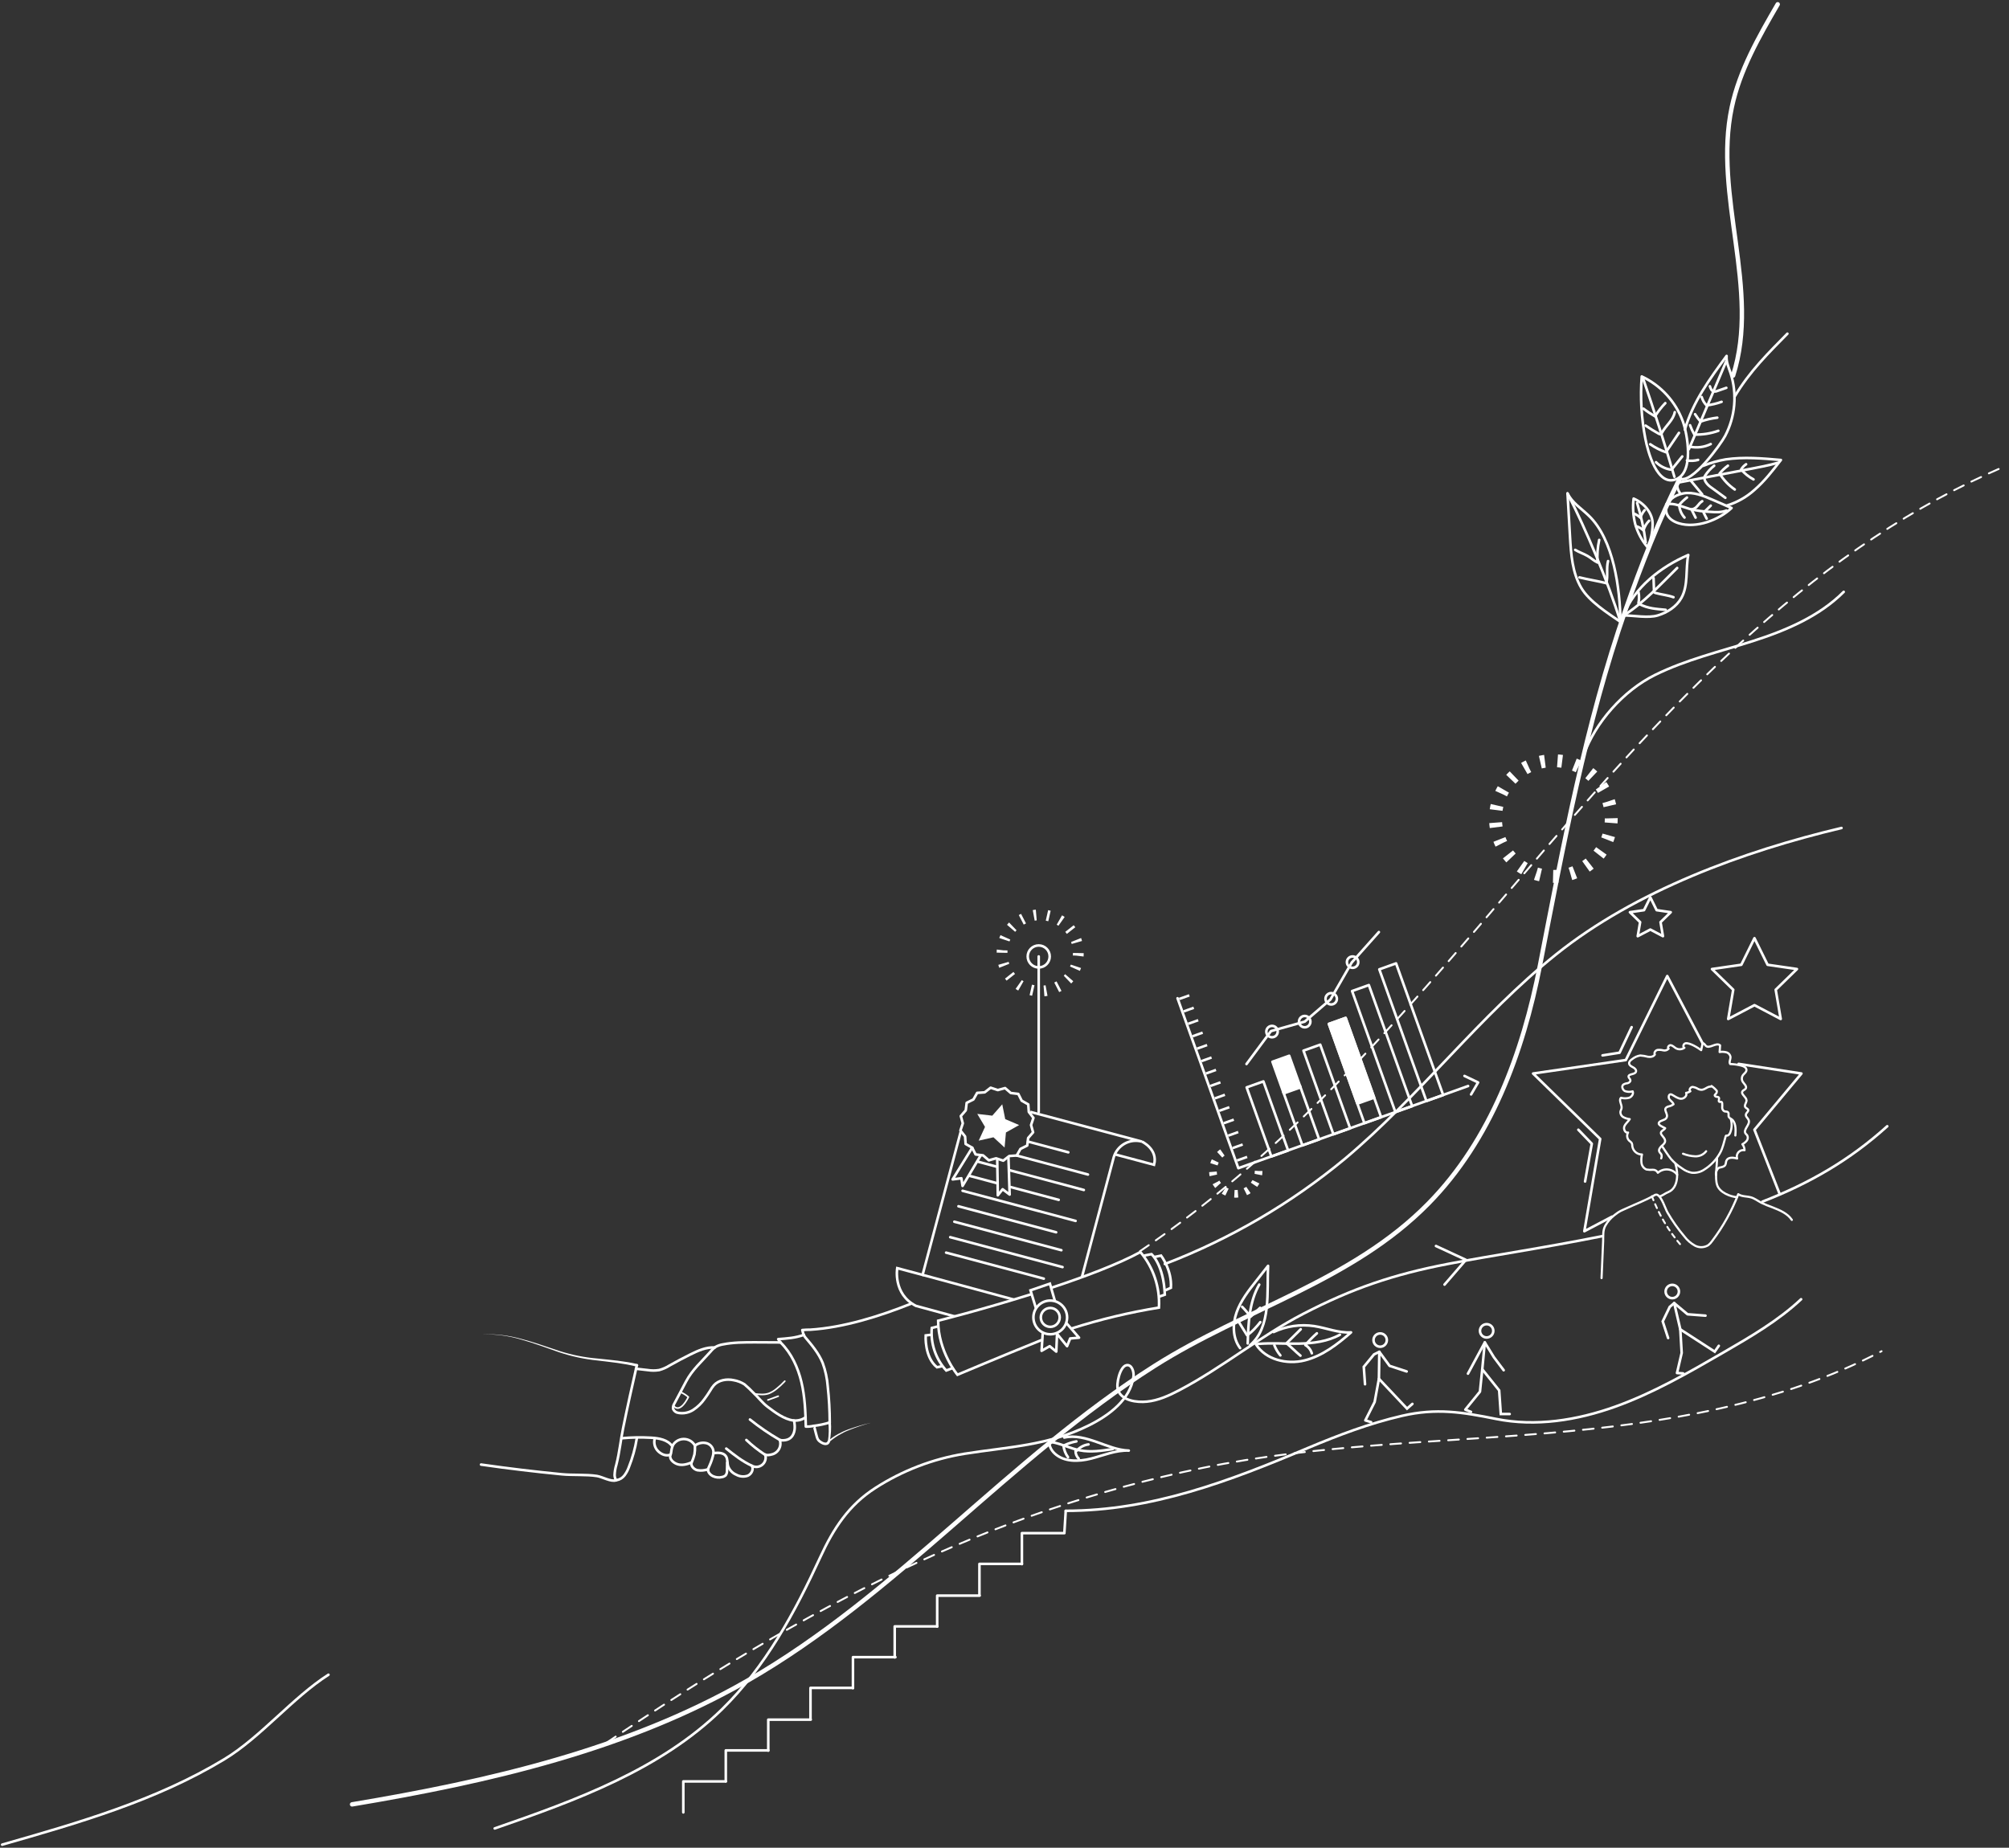 <svg width="936" height="861" viewBox="0 0 936 861" fill="none" xmlns="http://www.w3.org/2000/svg">
<rect x="0" y="0" width="936" height="861" fill="#333333" stroke="none"/>
<path d="M1 859.56C36.66 849.37 72.8 838.97 104.52 819.76C121.47 809.49 136.4 791 153.03 780.38" stroke="white" stroke-width="1.2" stroke-linecap="round" stroke-linejoin="round"/>
<path d="M296.71 636.2C294.47 645.94 292.3 655.69 290.31 665.48C289.17 671.11 288.59 676.95 287.17 682.48C286.681 684.07 286.402 685.717 286.34 687.38C286.373 688.224 286.61 689.047 287.03 689.78C284.65 690.59 280.6 688.17 278.11 687.78C273.11 687 266.98 687.48 261.72 686.97C249.16 685.75 236.627 684.243 224.12 682.45" stroke="white" stroke-width="1.2" stroke-linecap="round" stroke-linejoin="round"/>
<path d="M296.31 637.8L301.74 638.42C303.519 638.704 305.331 638.704 307.11 638.42C308.844 637.949 310.496 637.218 312.01 636.25C315.17 634.463 318.377 632.763 321.63 631.15C325.21 629.37 329.04 627.66 333.03 627.89" stroke="white" stroke-width="1.2" stroke-linecap="round" stroke-linejoin="round"/>
<path d="M289.7 670.18C294.228 669.76 298.78 669.68 303.32 669.94C307.01 670.15 311.17 670.86 313.21 673.94C313.679 672.952 314.411 672.112 315.326 671.514C316.241 670.916 317.304 670.581 318.397 670.548C319.49 670.515 320.571 670.784 321.521 671.326C322.471 671.868 323.252 672.662 323.78 673.62C324.565 673.009 325.484 672.593 326.461 672.407C327.438 672.221 328.446 672.27 329.4 672.55C330.341 672.863 331.149 673.485 331.694 674.314C332.238 675.143 332.487 676.132 332.4 677.12C334.48 676.87 337.02 676.8 338.2 678.54C339.09 679.85 338.77 681.62 339.2 683.14C339.516 684.03 340.014 684.845 340.661 685.534C341.308 686.222 342.091 686.769 342.96 687.14C343.779 687.606 344.688 687.892 345.626 687.978C346.564 688.065 347.51 687.949 348.4 687.64C350.12 686.89 351.24 684.64 350.31 683.02C351.083 683.437 351.963 683.61 352.836 683.517C353.709 683.425 354.534 683.07 355.201 682.5C355.869 681.929 356.348 681.171 356.576 680.323C356.805 679.475 356.771 678.578 356.48 677.75C357.26 678.25 358.65 677.97 359.48 677.75C360.203 677.599 360.885 677.295 361.48 676.858C362.075 676.42 362.57 675.861 362.93 675.216C363.29 674.571 363.508 673.857 363.568 673.121C363.629 672.385 363.53 671.645 363.28 670.95C363.874 671.154 364.507 671.219 365.13 671.14C365.666 671.121 366.198 671.03 366.71 670.87C367.756 670.565 368.654 669.885 369.23 668.96C370.52 666.85 370.37 664.7 370.05 662.33C370.05 662.217 370.011 662.108 369.94 662.02C369.844 661.941 369.725 661.895 369.6 661.89C365.26 661.32 361.1 658.13 357.68 655.57C355.1 653.63 353.4 651.22 351.07 649.06C349.736 647.652 348.327 646.317 346.85 645.06C345.326 644.097 343.627 643.445 341.85 643.14C338.6 642.44 334.85 643.03 332.62 645.48C331.939 646.279 331.34 647.143 330.83 648.06C330.02 649.36 329.17 650.64 328.25 651.86C326.846 653.868 325.075 655.591 323.03 656.94C320.965 658.293 318.459 658.801 316.03 658.36C315.491 658.296 314.98 658.088 314.55 657.757C314.121 657.426 313.789 656.985 313.59 656.48C313.488 655.605 313.709 654.724 314.21 654L319.63 643.75C322.52 638.27 326.94 634.45 331.02 629.85C331.714 628.987 332.529 628.229 333.44 627.6C334.44 627.041 335.529 626.662 336.66 626.48C341.59 625.48 346.66 625.48 351.71 625.48L363.71 625.54" stroke="white" stroke-width="1.2" stroke-linecap="round" stroke-linejoin="round"/>
<path d="M305.07 670.3C304.767 671.353 304.757 672.468 305.043 673.526C305.328 674.584 305.898 675.543 306.69 676.3C308.29 677.78 310.35 678.63 312.38 677.83C311.63 679.83 313.75 681.74 315.81 682.33C317.87 682.92 320.09 682.33 322.1 681.52C321.82 683.15 323.27 684.67 324.87 685.08C326.505 685.353 328.182 685.216 329.75 684.68C330.15 687.76 333.75 688.94 336.35 688.28C336.996 688.178 337.6 687.893 338.09 687.46C338.568 686.786 338.791 685.964 338.72 685.14L338.81 681.5" stroke="white" stroke-width="1.2" stroke-linecap="round" stroke-linejoin="round"/>
<path d="M332.45 677.12C332.055 679.138 331.421 681.102 330.56 682.97C330.204 683.628 329.951 684.336 329.81 685.07" stroke="white" stroke-width="1.2" stroke-linecap="round" stroke-linejoin="round"/>
<path d="M323.79 673.91C323.839 675.171 323.762 676.434 323.56 677.68C323.214 679.01 322.762 680.311 322.21 681.57" stroke="white" stroke-width="1.2" stroke-linecap="round" stroke-linejoin="round"/>
<path d="M312.4 677.83C312.555 677.499 312.65 677.144 312.68 676.78C312.783 675.76 312.997 674.754 313.32 673.78" stroke="white" stroke-width="1.2" stroke-linecap="round" stroke-linejoin="round"/>
<path d="M350.29 683C345.91 681 342.11 678 338.36 675" stroke="white" stroke-width="1.2" stroke-linecap="round" stroke-linejoin="round"/>
<path d="M356.4 677.85C353.309 675.834 350.407 673.541 347.73 671" stroke="white" stroke-width="1.2" stroke-linecap="round" stroke-linejoin="round"/>
<path d="M351.66 649.52C353.79 649.81 356.28 650.03 358.34 649.25C359.574 648.74 360.724 648.045 361.75 647.19C363.142 646.09 364.446 644.883 365.65 643.58" stroke="white" stroke-width="0.75" stroke-linecap="round" stroke-linejoin="round"/>
<path d="M357.78 652.35L362.57 650.59" stroke="white" stroke-width="0.75" stroke-linecap="round" stroke-linejoin="round"/>
<path d="M542.7 589C573.127 577.333 601.449 560.782 626.55 540C661.61 510.58 689.26 473.35 725.01 444.71C761.95 415.11 812.27 396.64 857.96 385.82" stroke="white" stroke-width="1.2" stroke-linecap="round" stroke-linejoin="round"/>
<path d="M374.4 621.83C374.14 621.159 373.939 620.466 373.8 619.76C375.036 619.64 376.278 619.586 377.52 619.6C393.13 618.6 409.84 613.32 424.32 607.55" stroke="white" stroke-width="1.2" stroke-linecap="round" stroke-linejoin="round"/>
<path d="M369.82 661.91C371.778 662.092 373.736 661.567 375.34 660.43" stroke="white" stroke-width="1.2" stroke-linecap="round" stroke-linejoin="round"/>
<path d="M374.5 622C370.72 623.44 366.62 623.7 362.58 624C362.932 624.623 363.355 625.203 363.84 625.73C368.76 630.65 371.77 637.23 373.38 644.01C374.99 650.79 375.28 657.79 375.44 664.75C376.701 664.794 377.963 664.69 379.2 664.44C379.28 664.44 380.07 667.65 380.15 667.93C380.57 669.28 380.63 670.57 381.76 671.52C382.89 672.47 385.35 673.76 386.12 671.74" stroke="white" stroke-width="1.2" stroke-linecap="round" stroke-linejoin="round"/>
<path d="M379.15 664.42C381.668 664.111 384.154 663.582 386.58 662.84C386.567 657.207 386.253 651.579 385.64 645.98C385.362 642.276 384.575 638.628 383.3 635.14C381.48 630.65 378.3 626.85 375.16 623.14C374.911 622.826 374.691 622.492 374.5 622.14" stroke="white" stroke-width="1.2" stroke-linecap="round" stroke-linejoin="round"/>
<path d="M387.12 662.39C387.353 665.493 387.175 668.614 386.59 671.67L385.9 671.27C388.755 669.002 391.965 667.222 395.4 666C398.806 664.794 402.274 663.772 405.79 662.94C402.319 663.905 398.904 665.06 395.56 666.4C392.228 667.715 389.139 669.577 386.42 671.91C386.382 671.95 386.336 671.981 386.285 672.003C386.235 672.024 386.18 672.035 386.125 672.035C386.07 672.035 386.015 672.024 385.965 672.003C385.914 671.981 385.868 671.95 385.83 671.91C385.787 671.863 385.756 671.808 385.739 671.747C385.722 671.686 385.719 671.622 385.73 671.56C386.18 668.58 386.234 665.554 385.89 662.56C385.876 662.402 385.925 662.246 386.026 662.124C386.127 662.002 386.272 661.925 386.43 661.91C386.589 661.896 386.747 661.945 386.87 662.046C386.993 662.147 387.072 662.292 387.09 662.45L387.12 662.39Z" fill="white"/>
<path d="M363.15 670.88C358.335 668.088 353.739 664.936 349.4 661.45" stroke="white" stroke-width="1.2" stroke-linecap="round" stroke-linejoin="round"/>
<path d="M287.29 689.72C288.741 689.469 290.043 688.675 290.93 687.5C291.799 686.332 292.49 685.041 292.98 683.67C294.707 679.35 295.952 674.853 296.69 670.26" stroke="white" stroke-width="1.2" stroke-linecap="round" stroke-linejoin="round"/>
<path d="M313.8 655C313.8 655 316.37 659.34 320.72 651C319.629 650.049 318.398 649.273 317.07 648.7" stroke="white" stroke-width="0.75" stroke-linecap="round" stroke-linejoin="round"/>
<path d="M296.57 636.79C290.66 635.28 284.57 634.71 278.44 633.96C272.3 633.349 266.248 632.047 260.4 630.08C254.59 628.08 248.85 625.87 242.93 624.22C237.039 622.457 230.908 621.624 224.76 621.75C230.92 621.524 237.077 622.259 243.01 623.93C249.01 625.49 254.76 627.59 260.59 629.51C266.435 631.375 272.474 632.566 278.59 633.06C284.69 633.71 290.86 634.19 296.91 635.62C297.065 635.657 297.199 635.754 297.283 635.89C297.366 636.026 297.392 636.19 297.355 636.345C297.318 636.5 297.221 636.634 297.085 636.718C296.949 636.801 296.785 636.827 296.63 636.79H296.57Z" fill="white"/>
<path d="M485.08 624.49C466.08 632.16 446.08 640.6 446.08 640.6C446.08 640.6 437.08 629.81 437.08 615.42C437.08 615.42 457.21 610.36 480.01 603.22" stroke="white" stroke-width="1.2" stroke-miterlimit="10" stroke-linecap="round"/>
<path d="M490.06 600C505.45 594.9 520.9 589.09 531.32 583.42C537.396 590.632 540.483 599.895 539.95 609.31C526.214 611.541 512.661 614.78 499.4 619" stroke="white" stroke-width="1.2" stroke-miterlimit="10" stroke-linecap="round"/>
<path d="M436.81 618.12L434.12 618.79C433.811 622.382 434.25 625.999 435.41 629.412C436.57 632.825 438.426 635.961 440.86 638.62L443.69 637.54" stroke="white" stroke-width="1.2" stroke-miterlimit="10"/>
<path d="M433.58 622L431.28 622.27C431.28 622.27 430.61 632.38 436.54 637.11L439.11 636.57" stroke="white" stroke-width="1.2" stroke-miterlimit="10"/>
<path d="M532.99 585.07L536.49 584.4C536.49 584.4 542.16 589.25 542.7 603.28L540 604.22" stroke="white" stroke-width="1.2" stroke-miterlimit="10"/>
<path d="M537.71 585.75L540.94 585.07C540.94 585.07 546.07 591.81 545.53 600.07L542.83 601.29" stroke="white" stroke-width="1.2" stroke-miterlimit="10"/>
<path d="M491.51 606.29L489.15 598.15L480.11 601.26L482.67 609.62" stroke="white" stroke-width="1.2" stroke-miterlimit="10"/>
<path d="M485.82 621.17L485.28 629.45L489.06 627.29L492.12 629.81L492.48 621.53L497.15 627.29L498.59 623.69L502.73 623.33L496.97 616.68" stroke="white" stroke-width="1.2" stroke-linecap="round" stroke-linejoin="round"/>
<path d="M489.32 621.73C493.655 621.73 497.17 618.215 497.17 613.88C497.17 609.545 493.655 606.03 489.32 606.03C484.985 606.03 481.47 609.545 481.47 613.88C481.47 618.215 484.985 621.73 489.32 621.73Z" stroke="white" stroke-width="1.2" stroke-miterlimit="10"/>
<path d="M489.32 618.28C491.75 618.28 493.72 616.31 493.72 613.88C493.72 611.45 491.75 609.48 489.32 609.48C486.89 609.48 484.92 611.45 484.92 613.88C484.92 616.31 486.89 618.28 489.32 618.28Z" stroke="white" stroke-width="1.2" stroke-miterlimit="10"/>
<path d="M447.61 527.33L429.84 594.06L418.02 590.92C418.02 590.92 415.92 603.01 426.74 608.5L444.9 613.44" stroke="white" stroke-width="1.2" stroke-miterlimit="10"/>
<path d="M504.05 595.16L518.89 539.24C519.688 536.551 521.506 534.282 523.957 532.917C526.407 531.553 529.294 531.202 532 531.94L480 518.1" stroke="white" stroke-width="1.2" stroke-miterlimit="10"/>
<path d="M532 531.94C532 531.94 539.62 535.46 537.68 542.76L519.26 537.85" stroke="white" stroke-width="1.2" stroke-miterlimit="10"/>
<path d="M429.84 594.06L472.45 605.6" stroke="white" stroke-width="1.2" stroke-linejoin="round"/>
<path d="M473.69 538.46L506.88 547.3" stroke="white" stroke-width="1.2" stroke-linecap="round" stroke-linejoin="round"/>
<path d="M470.56 545.34L504.96 554.5" stroke="white" stroke-width="1.2" stroke-linecap="round" stroke-linejoin="round"/>
<path d="M455.82 541.36L464.14 543.58" stroke="white" stroke-width="1.2" stroke-linecap="round" stroke-linejoin="round"/>
<path d="M470.92 553.15L493.25 559.1" stroke="white" stroke-width="1.2" stroke-linecap="round" stroke-linejoin="round"/>
<path d="M451.83 547.95L464.32 551.28" stroke="white" stroke-width="1.2" stroke-linecap="round" stroke-linejoin="round"/>
<path d="M448.47 554.88L501.12 568.91" stroke="white" stroke-width="1.2" stroke-linecap="round" stroke-linejoin="round"/>
<path d="M446.55 562.09L492.06 574.21" stroke="white" stroke-width="1.2" stroke-linecap="round" stroke-linejoin="round"/>
<path d="M444.63 569.29L494.5 582.57" stroke="white" stroke-width="1.2" stroke-linecap="round" stroke-linejoin="round"/>
<path d="M442.71 576.49L495.04 590.43" stroke="white" stroke-width="1.2" stroke-linecap="round" stroke-linejoin="round"/>
<path d="M440.79 583.69L486.31 595.82" stroke="white" stroke-width="1.2" stroke-linecap="round" stroke-linejoin="round"/>
<path d="M466.95 514.57L468.34 521.48L474.82 524.25L468.67 527.7L468.04 534.72L462.85 529.95L455.98 531.51L458.92 525.11L455.31 519.05L462.31 519.87L466.95 514.57Z" fill="white"/>
<path d="M467.42 540.85L464.08 539.74L460.69 540.68L458.03 538.37L454.53 537.94L452.96 534.8L449.89 533.06L449.64 529.55L447.47 526.78L448.58 523.44L447.64 520.05L449.95 517.39L450.38 513.89L453.52 512.32L455.26 509.25L458.77 509L461.54 506.84L464.88 507.95L468.27 507.01L470.93 509.31L474.43 509.74L476 512.88L479.07 514.62L479.32 518.13L481.48 520.9L480.37 524.24L481.32 527.63L479.01 530.29L478.58 533.79L475.44 535.36L473.7 538.43L470.19 538.68L467.42 540.85Z" stroke="white" stroke-width="1.2" stroke-linecap="round" stroke-linejoin="round"/>
<path d="M452.96 534.8L443.84 549.57L447.91 549.04L448.46 552.61L456.96 538.3" stroke="white" stroke-width="1.2" stroke-linecap="round" stroke-linejoin="round"/>
<path d="M469.84 539.29L470.4 556.64L467.13 554.16L464.88 556.98L464.62 540.34" stroke="white" stroke-width="1.2" stroke-linecap="round" stroke-linejoin="round"/>
<path d="M478.99 531.96L497.73 536.95" stroke="white" stroke-width="1.2" stroke-linecap="round" stroke-linejoin="round"/>
<path d="M531.08 583.05C604.64 533.76 661.61 463.18 719.63 395.91C781.07 324.67 847.99 253.78 934.63 217.06" stroke="white" stroke-width="0.88" stroke-linecap="round" stroke-linejoin="round" stroke-dasharray="5 4"/>
<path d="M586.4 545.65C586.401 547.508 585.915 549.334 584.992 550.946C584.068 552.559 582.739 553.901 581.136 554.841C579.533 555.781 577.713 556.285 575.855 556.303C573.997 556.321 572.166 555.853 570.545 554.945C568.924 554.037 567.569 552.721 566.614 551.127C565.659 549.533 565.138 547.717 565.102 545.859C565.066 544.002 565.517 542.167 566.409 540.537C567.302 538.908 568.605 537.54 570.19 536.57" stroke="white" stroke-width="3.56" stroke-linejoin="round" stroke-dasharray="1.67 3.56"/>
<path d="M588.627 503.901L580.821 506.693L592.335 538.885L600.141 536.094L588.627 503.901Z" stroke="white" stroke-width="1.2" stroke-linecap="round" stroke-linejoin="round"/>
<path d="M605.642 505.894L597.836 508.686L606.791 533.723L614.597 530.931L605.642 505.894Z" stroke="white" stroke-width="1.2" stroke-linecap="round" stroke-linejoin="round"/>
<path d="M615.104 486.781L607.298 489.573L621.24 528.555L629.046 525.763L615.104 486.781Z" stroke="white" stroke-width="1.2" stroke-linecap="round" stroke-linejoin="round"/>
<path d="M626.936 474.327L619.13 477.119L635.675 523.379L643.481 520.587L626.936 474.327Z" stroke="white" stroke-width="1.2" stroke-linecap="round" stroke-linejoin="round"/>
<path d="M637.754 459.016L629.949 461.808L650.124 518.219L657.93 515.427L637.754 459.016Z" stroke="white" stroke-width="1.2" stroke-linecap="round" stroke-linejoin="round"/>
<path d="M650.434 448.9L642.628 451.692L664.575 513.055L672.381 510.263L650.434 448.9Z" stroke="white" stroke-width="1.2" stroke-linecap="round" stroke-linejoin="round"/>
<path d="M548.62 465.16L576.95 544.35L683.99 506.06" stroke="white" stroke-width="1.2" stroke-linecap="round" stroke-linejoin="round"/>
<path d="M682.31 501.36L688.65 504.39L685.39 509.97" stroke="white" stroke-width="1.2" stroke-linecap="round" stroke-linejoin="round"/>
<path d="M551.56 464.11L579.89 543.3" stroke="white" stroke-width="5" stroke-linejoin="round" stroke-dasharray="1.16 4.99"/>
<path d="M600.645 491.953L592.839 494.745L598.106 509.472L605.912 506.68L600.645 491.953Z" fill="white" stroke="white" stroke-width="1.2" stroke-linecap="round" stroke-linejoin="round"/>
<path d="M626.945 474.326L619.139 477.118L632.424 514.263L640.23 511.472L626.945 474.326Z" fill="white" stroke="white" stroke-width="1.2" stroke-linecap="round" stroke-linejoin="round"/>
<path d="M580.75 495.81L592.15 480.46L607.87 476.05L619.86 465.72L629.79 448.49L642.42 434.32" stroke="white" stroke-width="1.2" stroke-linecap="round" stroke-linejoin="round"/>
<path d="M592.64 483.34C594.104 483.34 595.29 482.154 595.29 480.69C595.29 479.226 594.104 478.04 592.64 478.04C591.176 478.04 589.99 479.226 589.99 480.69C589.99 482.154 591.176 483.34 592.64 483.34Z" stroke="white" stroke-width="1.2" stroke-linecap="round" stroke-linejoin="round"/>
<path d="M607.87 478.7C609.334 478.7 610.52 477.514 610.52 476.05C610.52 474.586 609.334 473.4 607.87 473.4C606.406 473.4 605.22 474.586 605.22 476.05C605.22 477.514 606.406 478.7 607.87 478.7Z" stroke="white" stroke-width="1.2" stroke-linecap="round" stroke-linejoin="round"/>
<path d="M620.21 468.06C621.674 468.06 622.86 466.874 622.86 465.41C622.86 463.946 621.674 462.76 620.21 462.76C618.746 462.76 617.56 463.946 617.56 465.41C617.56 466.874 618.746 468.06 620.21 468.06Z" stroke="white" stroke-width="1.2" stroke-linecap="round" stroke-linejoin="round"/>
<path d="M630.18 450.98C631.644 450.98 632.83 449.793 632.83 448.33C632.83 446.866 631.644 445.68 630.18 445.68C628.716 445.68 627.53 446.866 627.53 448.33C627.53 449.793 628.716 450.98 630.18 450.98Z" stroke="white" stroke-width="1.2" stroke-linecap="round" stroke-linejoin="round"/>
<path d="M723.73 408.38C738.62 408.38 750.69 396.31 750.69 381.42C750.69 366.53 738.62 354.46 723.73 354.46C708.84 354.46 696.77 366.53 696.77 381.42C696.77 396.31 708.84 408.38 723.73 408.38Z" stroke="white" stroke-width="6" stroke-linejoin="round" stroke-dasharray="2.17 5.89"/>
<path d="M782.66 223C773.31 241 764.16 264.66 757.48 283.77C738.74 337.46 728.32 394.24 717.48 449.84C709.54 490.53 694.56 531.3 665.48 560.84C629.85 597.07 580.24 609.65 537.84 636.54C470.26 679.39 417.61 743.38 348.2 783.18C292.1 815.36 227.82 830.12 164.04 840.79" stroke="white" stroke-width="2.05" stroke-linecap="round" stroke-linejoin="round"/>
<path d="M832.75 155.49C824.15 164.28 815.24 172.87 808.13 184.87" stroke="white" stroke-width="1.2" stroke-linecap="round" stroke-linejoin="round"/>
<path d="M821.14 559.92C842.96 551.43 861.81 540.59 879.27 524.8" stroke="white" stroke-width="1.2" stroke-linecap="round" stroke-linejoin="round"/>
<path d="M230.49 852C268.49 838.85 307.59 824.61 336.34 796.54C356.62 776.73 370.34 751.28 382.21 725.54C388.3 712.3 395.42 701.31 407.84 693.36C420.449 685.243 434.597 679.813 449.4 677.41C469.87 674.16 488.26 673.67 507.3 664.19C516.86 659.44 526.62 652.13 528.08 641.56C528.42 639.13 527.3 635.74 524.88 636.14C521.76 636.65 519.88 645.14 520.88 647.75C522.67 652.75 529.68 653.58 534.33 653.12C539.63 652.6 544.59 650.33 549.33 647.86C569.41 637.35 587.06 622.63 607.19 612.21C630.04 600.36 649.22 593.86 674.4 589C696.47 584.73 716.46 582 746.61 576" stroke="white" stroke-width="1.2" stroke-linecap="round" stroke-linejoin="round"/>
<path d="M489.1 671.05C488.46 673.25 489.63 675.62 491.29 677.2C495.65 681.33 502.54 681.15 508.36 679.66C514.18 678.17 519.91 675.66 525.91 675.94C520.74 675.76 515.91 673.66 510.99 671.94C506.07 670.22 500.88 668.72 495.83 669.86" stroke="white" stroke-width="1.2" stroke-linecap="round" stroke-linejoin="round"/>
<path d="M490.1 672C494.55 672.78 498.64 674.95 503.1 675.81C508.1 676.81 513.32 676.01 518.39 675.24" stroke="white" stroke-width="1.2" stroke-linecap="round" stroke-linejoin="round"/>
<path d="M496.18 673.32C497.874 672.545 499.658 671.984 501.49 671.65" stroke="white" stroke-width="1.2" stroke-linecap="round" stroke-linejoin="round"/>
<path d="M501.65 676C503.053 674.379 505.004 673.332 507.13 673.06" stroke="white" stroke-width="1.2" stroke-linecap="round" stroke-linejoin="round"/>
<path d="M495.49 673.69C495.722 675.609 496.441 677.437 497.58 679" stroke="white" stroke-width="1.2" stroke-linecap="round" stroke-linejoin="round"/>
<path d="M501.09 676.16C501.107 677.476 501.634 678.735 502.56 679.67" stroke="white" stroke-width="1.2" stroke-linecap="round" stroke-linejoin="round"/>
<path d="M577.76 628.17C574.26 623.54 574.19 617.01 576.13 611.54C578.07 606.07 581.71 601.39 585.31 596.84L590.8 589.84C590.18 601.55 592.42 618.44 582.38 626.84" stroke="white" stroke-width="1.2" stroke-linecap="round" stroke-linejoin="round"/>
<path d="M593.4 620.69C599.292 617.92 605.872 616.96 612.31 617.93C618.06 618.81 623.65 621.23 629.46 620.85C623.06 626.46 616.1 631.85 607.84 633.91C599.58 635.97 589.7 633.62 585.16 626.43" stroke="white" stroke-width="1.2" stroke-linecap="round" stroke-linejoin="round"/>
<path d="M581.32 626C581.6 616.59 581.99 606.74 586.68 598.58" stroke="white" stroke-width="1.2" stroke-linecap="round" stroke-linejoin="round"/>
<path d="M576.66 615.17L580.98 622.17C583.18 620.86 585.59 618.1 587.18 616.08" stroke="white" stroke-width="1.2" stroke-linecap="round" stroke-linejoin="round"/>
<path d="M578.71 608.93C580.144 610.366 581.449 611.925 582.61 613.59L587.09 609.42" stroke="white" stroke-width="1.2" stroke-linecap="round" stroke-linejoin="round"/>
<path d="M586.03 626.24C592.48 625.67 599.03 626.24 605.46 626.09C611.89 625.94 618.6 625.09 624.26 621.94" stroke="white" stroke-width="1.2" stroke-linecap="round" stroke-linejoin="round"/>
<path d="M606.01 619.4L599.4 625.93C601.57 627.69 603.71 629.93 605.88 631.7" stroke="white" stroke-width="1.2" stroke-linecap="round" stroke-linejoin="round"/>
<path d="M613.54 621.29C611.619 622.981 609.828 624.812 608.18 626.77C609.627 627.618 610.699 628.983 611.18 630.59" stroke="white" stroke-width="1.2" stroke-linecap="round" stroke-linejoin="round"/>
<path d="M593.73 626.86C594.393 628.577 595.336 630.171 596.52 631.58" stroke="white" stroke-width="1.2" stroke-linecap="round" stroke-linejoin="round"/>
<path d="M754.98 289.78C748.91 285.58 740.51 280.31 736.73 273.96C732.53 266.89 731.95 258.31 731.47 250.09C731.09 243.37 730.703 236.647 730.31 229.92C732.43 234.23 736.73 236.92 740.2 240.27C751.85 251.45 754.78 274.27 754.98 289.78Z" stroke="white" stroke-width="1.2" stroke-linecap="round" stroke-linejoin="round"/>
<path d="M754.98 289.78C749.36 271.51 739.05 246.92 730.31 229.92" stroke="white" stroke-width="1.2" stroke-linecap="round" stroke-linejoin="round"/>
<path d="M733.89 256.22C735.75 257.36 737.89 258.02 739.73 259.11C741.35 260.04 742.55 261.31 744.32 262.11C744.063 258.589 744.316 255.049 745.07 251.6" stroke="white" stroke-width="1.2" stroke-linecap="round" stroke-linejoin="round"/>
<path d="M735.88 269.05C739.42 269.95 744.83 270.84 748.38 271.74C749.27 268.3 748.3 264.87 749.2 261.44" stroke="white" stroke-width="1.2" stroke-linecap="round" stroke-linejoin="round"/>
<path d="M756.4 286.84C761.22 273.84 773.79 264.1 786.57 258.6C785.25 265.29 786.68 272.67 783.37 278.6C781.09 282.7 776.83 285.41 772.37 286.77C767.91 288.13 761.11 286.77 756.37 286.77L756.4 286.84Z" stroke="white" stroke-width="1.2" stroke-linecap="round" stroke-linejoin="round"/>
<path d="M756.4 286.84C765.75 280.94 773.52 272.43 781.4 264.66" stroke="white" stroke-width="1.2" stroke-linecap="round" stroke-linejoin="round"/>
<path d="M776.05 284.16C771.43 283.73 767.9 283.59 763.77 281.47C763.55 281.35 763.55 281.2 763.36 281.04C763.711 279.38 763.725 277.666 763.4 276" stroke="white" stroke-width="1.2" stroke-linecap="round" stroke-linejoin="round"/>
<path d="M770.4 269.4L770.61 275.4C770.594 275.619 770.65 275.836 770.77 276.02C770.911 276.156 771.088 276.249 771.28 276.29C774.11 277.1 776.92 277.29 779.68 278.29" stroke="white" stroke-width="1.2" stroke-linecap="round" stroke-linejoin="round"/>
<path d="M761.89 244.33C760.876 240.415 760.612 236.343 761.11 232.33C766 234.41 770.11 239.13 769.97 244.43C769.91 247.82 769.23 251.92 767.46 254.84C764.897 251.759 763.001 248.181 761.89 244.33V244.33Z" stroke="white" stroke-width="1.2" stroke-linecap="round" stroke-linejoin="round"/>
<path d="M766.73 252.74C765.929 246.509 764.591 240.36 762.73 234.36" stroke="white" stroke-width="1.2" stroke-linecap="round" stroke-linejoin="round"/>
<path d="M761.25 239.32C762.374 239.747 763.396 240.404 764.25 241.25C764.684 239.959 765.363 238.764 766.25 237.73" stroke="white" stroke-width="1.2" stroke-linecap="round" stroke-linejoin="round"/>
<path d="M762.2 245.16C763.505 245.556 764.704 246.239 765.71 247.16C766.172 245.463 767.068 243.916 768.31 242.67" stroke="white" stroke-width="1.2" stroke-linecap="round" stroke-linejoin="round"/>
<path d="M737.8 351.94C743.15 336.67 756.45 321.77 770.94 314.58C785.43 307.39 801.34 303.65 816.74 298.7C832.14 293.75 847.56 287.24 858.99 275.79" stroke="white" stroke-width="1.2" stroke-linecap="round" stroke-linejoin="round"/>
<path d="M807.46 175C820.28 135 798.09 91.06 806.84 50C810.5 32.78 819.4 17.22 828.24 2" stroke="white" stroke-width="2.05" stroke-linecap="round" stroke-linejoin="round"/>
<path d="M782.83 229.92C781.735 228.495 781.221 226.709 781.39 224.92" stroke="white" stroke-width="1.2" stroke-linecap="round" stroke-linejoin="round"/>
<path d="M793.53 217.06C796.899 215.678 800.41 214.672 804 214.06C812.51 212.83 821.17 213.59 829.73 214.34C825.94 219.25 822.11 224.2 817.43 228.27C813.77 231.574 809.437 234.044 804.73 235.51" stroke="white" stroke-width="1.2" stroke-linecap="round" stroke-linejoin="round"/>
<path d="M766.56 204.33C764.716 194.811 764.154 185.088 764.89 175.42C773.808 179.606 780.702 187.158 784.06 196.42C786.26 202.6 789.23 219.79 781.06 223.26C772.01 227.05 767.71 210.26 766.56 204.33Z" stroke="white" stroke-width="1.2" stroke-linecap="round" stroke-linejoin="round"/>
<path d="M785 200.19C788.6 187.46 796.59 176.51 804.43 165.85C804.17 168.63 805.43 171.29 806.31 173.93C807.838 178.724 808.398 183.774 807.959 188.787C807.519 193.799 806.089 198.675 803.75 203.13C801.87 206.79 788.1 225.93 782.66 222.95" stroke="white" stroke-width="1.2" stroke-linecap="round" stroke-linejoin="round"/>
<path d="M806.73 236.72L797.95 232.9C793.63 231.02 788.95 229.09 784.35 229.9C775.2 231.56 772.83 241.04 782.2 243.85C790.3 246.32 800.89 242.31 806.73 236.72Z" stroke="white" stroke-width="1.2" stroke-linecap="round" stroke-linejoin="round"/>
<path d="M765.4 176C770.66 191.273 775.563 206.66 780.11 222.16" stroke="white" stroke-width="1.2" stroke-linecap="round" stroke-linejoin="round"/>
<path d="M786.85 209.34L804.21 168.44" stroke="white" stroke-width="1.2" stroke-linecap="round" stroke-linejoin="round"/>
<path d="M781.15 225L815.34 218.52C819.67 217.7 824 216.88 828.23 215.67" stroke="white" stroke-width="1.2" stroke-linecap="round" stroke-linejoin="round"/>
<path d="M776.31 235C779.98 234.17 783.61 236.12 787.22 237.16C790.367 237.946 793.588 238.398 796.83 238.51C799.36 238.68 802 238.84 804.35 237.89" stroke="white" stroke-width="1.2" stroke-linecap="round" stroke-linejoin="round"/>
<path d="M765.69 190.42C767.401 191.738 769.202 192.934 771.08 194C772.454 191.786 774.059 189.724 775.87 187.85" stroke="white" stroke-width="1.2" stroke-linecap="round" stroke-linejoin="round"/>
<path d="M766.7 198.32C768.7 199.693 770.76 200.963 772.88 202.13C773.118 202.298 773.412 202.366 773.7 202.32C773.98 202.23 774.14 201.94 774.28 201.68C776.06 198.31 779.6 195.81 780.28 192.06" stroke="white" stroke-width="1.2" stroke-linecap="round" stroke-linejoin="round"/>
<path d="M768.84 207C771.094 208.562 773.55 209.81 776.14 210.71L782.23 201.71" stroke="white" stroke-width="1.2" stroke-linecap="round" stroke-linejoin="round"/>
<path d="M771.54 215.37C773.296 217.096 775.516 218.274 777.93 218.76C778.193 218.845 778.477 218.845 778.74 218.76C778.942 218.655 779.114 218.5 779.24 218.31L783.77 212.69" stroke="white" stroke-width="1.2" stroke-linecap="round" stroke-linejoin="round"/>
<path d="M787.4 198.14C787.945 199.64 788.614 201.092 789.4 202.48C793.203 202.61 796.996 202.02 800.58 200.74" stroke="white" stroke-width="1.2" stroke-linecap="round" stroke-linejoin="round"/>
<path d="M787.34 208.15C790.617 208.826 794.026 208.394 797.03 206.92" stroke="white" stroke-width="1.2" stroke-linecap="round" stroke-linejoin="round"/>
<path d="M785.96 214.57C787.693 214.851 789.466 214.759 791.16 214.3" stroke="white" stroke-width="1.2" stroke-linecap="round" stroke-linejoin="round"/>
<path d="M789.74 193C790.498 194.217 791.358 195.368 792.31 196.44C794.829 195.551 797.438 194.94 800.09 194.62" stroke="white" stroke-width="1.2" stroke-linecap="round" stroke-linejoin="round"/>
<path d="M792.82 185C793.243 186.467 794.023 187.807 795.09 188.9C797.479 188.616 799.828 188.059 802.09 187.24" stroke="white" stroke-width="1.2" stroke-linecap="round" stroke-linejoin="round"/>
<path d="M796.65 180C796.95 181 797.39 182.11 798.38 182.39C799.004 182.497 799.647 182.409 800.22 182.14L804.3 180.72" stroke="white" stroke-width="1.2" stroke-linecap="round" stroke-linejoin="round"/>
<path d="M798.65 217C796.98 218.317 795.541 219.902 794.39 221.69C793.33 223.34 795.26 225.69 796.85 226.86L803.85 231.96" stroke="white" stroke-width="1.2" stroke-linecap="round" stroke-linejoin="round"/>
<path d="M805.04 217C803.588 218.041 802.286 219.275 801.17 220.67C802.984 223.609 805.392 226.136 808.24 228.09" stroke="white" stroke-width="1.2" stroke-linecap="round" stroke-linejoin="round"/>
<path d="M813.51 216.32C812.567 216.954 811.778 217.791 811.2 218.77C812.822 220.655 814.778 222.225 816.97 223.4" stroke="white" stroke-width="1.2" stroke-linecap="round" stroke-linejoin="round"/>
<path d="M787.91 224.17L793.05 230.35" stroke="white" stroke-width="1.2" stroke-linecap="round" stroke-linejoin="round"/>
<path d="M785.96 231.83C784.631 232.841 783.42 233.998 782.35 235.28C782.483 237.466 783.353 239.543 784.82 241.17" stroke="white" stroke-width="1.2" stroke-linecap="round" stroke-linejoin="round"/>
<path d="M789.99 241.2L788.09 237.44L788.77 237.22C790.94 236.5 791.13 234.76 793.07 233.55" stroke="white" stroke-width="1.2" stroke-linecap="round" stroke-linejoin="round"/>
<path d="M795.15 241.67L793.71 238.84L797.04 235.61" stroke="white" stroke-width="1.2" stroke-linecap="round" stroke-linejoin="round"/>
<path d="M338.15 830.08V815.64H357.94" stroke="white" stroke-width="1.2" stroke-linecap="round" stroke-linejoin="round"/>
<path d="M318.36 844.52V830.09H338.15" stroke="white" stroke-width="1.2" stroke-linecap="round" stroke-linejoin="round"/>
<path d="M357.94 815.74V801.31H377.73" stroke="white" stroke-width="1.2" stroke-linecap="round" stroke-linejoin="round"/>
<path d="M377.61 800.96V786.52H397.4" stroke="white" stroke-width="1.2" stroke-linecap="round" stroke-linejoin="round"/>
<path d="M397.4 786.63V772.19H417.19" stroke="white" stroke-width="1.2" stroke-linecap="round" stroke-linejoin="round"/>
<path d="M416.85 772.29V757.86H436.64" stroke="white" stroke-width="1.2" stroke-linecap="round" stroke-linejoin="round"/>
<path d="M436.64 757.96V743.52H456.43" stroke="white" stroke-width="1.2" stroke-linecap="round" stroke-linejoin="round"/>
<path d="M476.11 728.74H456.32V743.18" stroke="white" stroke-width="1.2" stroke-linecap="round" stroke-linejoin="round"/>
<path d="M495.9 714.41H476.11V728.84" stroke="white" stroke-width="1.2" stroke-linecap="round" stroke-linejoin="round"/>
<path d="M496.53 704.04L495.9 714.15" stroke="white" stroke-width="1.2" stroke-linecap="round" stroke-linejoin="round"/>
<path d="M751.05 566.93L738.15 573.72L745.53 530.7L714.27 500.23L757.47 493.95L776.78 454.81L793.29 486.23" stroke="white" stroke-width="1.2" stroke-linecap="round" stroke-linejoin="round"/>
<path d="M810.03 495.74L839.29 500.23L817.41 526.43L829.18 556.45" stroke="white" stroke-width="1.2" stroke-linecap="round" stroke-linejoin="round"/>
<path d="M746.63 491.78L754.56 490.53L760.19 478.63" stroke="white" stroke-width="1.2" stroke-linecap="round" stroke-linejoin="round"/>
<path d="M735.36 526.43L741.62 532.94L738.49 550.54" stroke="white" stroke-width="1.2" stroke-linecap="round" stroke-linejoin="round"/>
<path d="M817.41 437.17L823.53 449.56L837.2 451.55L827.31 461.19L829.64 474.81L817.41 468.38L805.18 474.81L807.52 461.19L797.62 451.55L811.29 449.56L817.41 437.17Z" stroke="white" stroke-width="1.2" stroke-linecap="round" stroke-linejoin="round"/>
<path d="M768.9 418.16L771.83 424.11L778.4 425.07L773.65 429.7L774.77 436.24L768.9 433.15L763.02 436.24L764.14 429.7L759.39 425.07L765.96 424.11L768.9 418.16Z" stroke="white" stroke-width="1.2" stroke-linecap="round" stroke-linejoin="round"/>
<path d="M669.02 580.6L682.98 587.07L673.01 598.59" stroke="white" stroke-width="1.2" stroke-linecap="round" stroke-linejoin="round"/>
<path d="M282.71 812C376.3 748.72 460.18 704.57 560.31 684C613.04 673.17 667.22 672.35 720.85 667.81C774.48 663.27 828.95 654.6 876.63 629.63" stroke="white" stroke-width="0.88" stroke-linecap="round" stroke-linejoin="round" stroke-dasharray="5 4"/>
<path d="M496.53 704C536.59 704 572.94 690.1 609.39 674.71C623.65 668.71 638.22 663.19 653.33 659.71C669.2 656.05 681.27 658 696.99 661.18C715.44 664.91 734.76 661.83 752.49 655.48C770.22 649.13 786.63 639.65 802.93 630.22C815.62 622.87 828.44 615.43 839.14 605.41" stroke="white" stroke-width="1.2" stroke-linecap="round" stroke-linejoin="round"/>
<path d="M638.81 662.69L636.11 661.85L640.45 653.28L642.45 642.47L642.62 629.9L647.41 636.45L655.37 639.06" stroke="white" stroke-width="1.2" stroke-linecap="round" stroke-linejoin="round"/>
<path d="M642.62 629.9L640.16 631.12L635.39 636.91L635.97 645.03" stroke="white" stroke-width="1.2" stroke-miterlimit="10" stroke-linecap="round"/>
<path d="M642.45 642.47L655.54 656.37L658.04 654.18" stroke="white" stroke-width="1.2" stroke-miterlimit="10" stroke-linecap="round"/>
<path d="M643.03 627.54C644.742 627.54 646.13 626.152 646.13 624.44C646.13 622.728 644.742 621.34 643.03 621.34C641.318 621.34 639.93 622.728 639.93 624.44C639.93 626.152 641.318 627.54 643.03 627.54Z" stroke="white" stroke-width="1.2" stroke-miterlimit="10" stroke-linecap="round"/>
<path d="M685.33 657.9L682.7 656.85L689.52 648.47L690.59 638.04L691.77 625.53L696.02 632.44L700.57 638.49" stroke="white" stroke-width="1.2" stroke-linecap="round" stroke-linejoin="round"/>
<path d="M691.77 625.53L683.93 640.08" stroke="white" stroke-width="1.2" stroke-miterlimit="10" stroke-linecap="round"/>
<path d="M690.59 638.04L698.47 647.9L699.23 658.9H703.36" stroke="white" stroke-width="1.2" stroke-miterlimit="10" stroke-linecap="round"/>
<path d="M692.63 623.23C694.342 623.23 695.73 621.842 695.73 620.13C695.73 618.418 694.342 617.03 692.63 617.03C690.918 617.03 689.53 618.418 689.53 620.13C689.53 621.842 690.918 623.23 692.63 623.23Z" stroke="white" stroke-width="1.2" stroke-miterlimit="10" stroke-linecap="round"/>
<path d="M784.15 639.96L781.32 639.79L783.5 630.43L782.86 619.45L780.02 607.21L786.23 612.42L794.59 613.06" stroke="white" stroke-width="1.2" stroke-linecap="round" stroke-linejoin="round"/>
<path d="M780.02 607.21L777.93 608.98L774.67 615.74L777.18 623.49" stroke="white" stroke-width="1.2" stroke-miterlimit="10" stroke-linecap="round"/>
<path d="M782.86 619.45L798.89 629.83L800.79 627.11" stroke="white" stroke-width="1.2" stroke-miterlimit="10" stroke-linecap="round"/>
<path d="M779.12 604.91C780.832 604.91 782.22 603.522 782.22 601.81C782.22 600.098 780.832 598.71 779.12 598.71C777.408 598.71 776.02 600.098 776.02 601.81C776.02 603.522 777.408 604.91 779.12 604.91Z" stroke="white" stroke-width="1.2" stroke-miterlimit="10" stroke-linecap="round"/>
<path d="M502.368 445.299C503.054 435.502 495.667 427.003 485.87 426.318C476.072 425.632 467.574 433.018 466.888 442.816C466.202 452.613 473.588 461.112 483.386 461.798C493.184 462.483 501.682 455.097 502.368 445.299Z" stroke="white" stroke-width="5.012" stroke-linejoin="round" stroke-dasharray="1.2 5"/>
<path d="M483.94 445.68V518.1" stroke="white" stroke-width="1.2" stroke-linecap="round" stroke-linejoin="round"/>
<path d="M483.94 450.8C486.768 450.8 489.06 448.508 489.06 445.68C489.06 442.852 486.768 440.56 483.94 440.56C481.112 440.56 478.82 442.852 478.82 445.68C478.82 448.508 481.112 450.8 483.94 450.8Z" stroke="white" stroke-width="1.2" stroke-linecap="round" stroke-linejoin="round"/>
<path d="M746.17 595.56L746.91 578.3C747.01 575.88 746.7 573.3 747.91 571.16C749.022 569.177 750.534 567.447 752.35 566.08C754.72 564.25 755.05 564.27 757.78 563.03C762.11 561.03 766.59 559.36 770.68 557.03C770.868 556.877 771.088 556.769 771.324 556.716C771.56 556.662 771.805 556.663 772.04 556.72C774.23 557.61 775.81 563.12 776.88 564.98C779.167 568.92 781.797 572.652 784.74 576.13C786.066 577.888 787.745 579.35 789.67 580.42C790.639 580.942 791.73 581.197 792.83 581.159C793.93 581.12 795 580.789 795.93 580.2C796.634 579.629 797.248 578.955 797.75 578.2C802.78 571.557 806.857 564.243 809.86 556.47C811.53 557.63 813.78 557.38 815.75 557.93C817.52 558.43 818.96 559.58 820.56 560.43C822.27 561.251 824.027 561.972 825.82 562.59C829.21 563.93 832.82 565.43 834.82 568.43" stroke="white" stroke-linecap="round" stroke-linejoin="round"/>
<path d="M773.47 557.46C775.09 556.79 775.7 556.11 777.32 555.46C782 553.46 781.93 546.54 780.61 542.38" stroke="white" stroke-linecap="round" stroke-linejoin="round"/>
<path d="M781.4 547.39C780.892 546.708 780.247 546.139 779.507 545.719C778.767 545.299 777.947 545.038 777.1 544.953C776.254 544.867 775.399 544.959 774.589 545.222C773.78 545.485 773.035 545.913 772.4 546.48C772.196 546.034 771.86 545.662 771.439 545.411C771.017 545.161 770.529 545.046 770.04 545.08C769.063 545.176 768.076 545.135 767.11 544.96C766.493 544.708 765.953 544.298 765.544 543.771C765.136 543.245 764.872 542.62 764.78 541.96C764.615 540.624 764.689 539.27 765 537.96C763.909 537.973 762.85 537.589 762.022 536.878C761.194 536.168 760.653 535.18 760.5 534.1C760.511 533.604 760.422 533.111 760.24 532.65C759.919 532.229 759.531 531.864 759.09 531.57C758.574 531.09 758.236 530.448 758.132 529.75C758.029 529.052 758.165 528.34 758.52 527.73C757.17 528.09 756.27 526.12 756.8 524.83C757.33 523.54 758.57 522.67 759.3 521.48C758.247 521.38 757.225 521.063 756.3 520.55C755.841 520.286 755.47 519.891 755.237 519.415C755.004 518.94 754.918 518.405 754.99 517.88C755.09 517.42 755.36 517.01 755.47 516.54C755.85 514.82 753.96 512.7 755.25 511.54C756.484 511.874 757.786 511.874 759.02 511.54C760.22 511.1 761.18 509.72 760.67 508.54C759.485 508.887 758.219 508.845 757.06 508.42C755.96 507.86 755.37 506.21 756.27 505.42C756.872 505.036 757.559 504.806 758.27 504.75C758.96 504.58 759.71 504.04 759.6 503.34C759.49 502.64 758.82 502.34 758.75 501.77C758.58 500.29 761.62 500.83 762.19 499.45C762.53 498.61 761.69 497.78 760.89 497.36C760.09 496.94 759.13 496.47 759.02 495.58C758.91 494.69 759.77 493.95 760.54 493.44C761.605 492.597 762.869 492.042 764.21 491.83C765.415 491.901 766.608 492.103 767.77 492.43C768.97 492.62 770.4 492.43 771.01 491.36C770.49 490.59 771.24 489.5 772.14 489.26C773.063 489.136 774.001 489.197 774.9 489.44C775.352 489.551 775.826 489.536 776.27 489.397C776.714 489.257 777.112 488.999 777.42 488.65C776.66 488.18 777.57 486.9 778.42 487.03C779.27 487.16 779.94 487.93 780.7 488.4C781.321 488.775 782.039 488.96 782.764 488.932C783.489 488.903 784.19 488.663 784.78 488.24C783.88 487.93 784.3 486.37 785.23 486.16C787.13 485.72 791.12 488.26 792.58 489.34L793.25 486.21C793.84 485.93 794.25 486.79 794.69 487.27C796.32 489.02 799.69 485.45 801.4 487.12L801.17 490.22C802.19 490.051 803.234 490.088 804.24 490.33C804.75 490.454 805.213 490.726 805.569 491.112C805.924 491.498 806.158 491.981 806.24 492.5C806.31 493.63 805.43 494.9 806.1 495.81C807.901 495.859 809.69 496.121 811.43 496.59C812.48 496.87 813.71 497.5 813.68 498.59C813.65 499.68 812.68 500.16 812.06 500.96C811.74 501.413 811.559 501.949 811.54 502.504C811.52 503.058 811.663 503.606 811.95 504.08C812.6 505.08 813.95 506.16 813.36 507.21C813.01 507.8 812.17 507.94 811.81 508.52C810.95 509.92 813.65 511.12 813.71 512.76C813.71 513.87 812.53 515 813.15 515.92C813.51 516.46 814.37 516.62 814.51 517.25C814.65 517.88 813.66 518.46 813.44 519.25C813.15 520.25 814.38 521 814.73 521.98C815.49 524.09 811.98 526.35 813.27 528.19C813.47 528.48 813.77 528.69 813.98 528.97C814.212 529.353 814.323 529.798 814.3 530.245C814.277 530.692 814.12 531.123 813.85 531.48C813.288 532.182 812.586 532.761 811.79 533.18C812.416 533.978 812.766 534.957 812.79 535.97C812.274 535.862 811.739 535.893 811.238 536.058C810.738 536.223 810.29 536.517 809.939 536.91C809.588 537.304 809.347 537.782 809.24 538.299C809.133 538.815 809.164 539.35 809.33 539.85C807.55 539.32 805.08 539.09 804.33 540.85C804.06 541.5 804.15 542.27 803.8 542.85C803.28 543.73 802.1 543.85 801.11 544.07C800.12 544.29 799.22 546.46 799.48 547.45" stroke="white" stroke-linecap="round" stroke-linejoin="round"/>
<path d="M773.96 539.77C774.194 539.216 774.233 538.599 774.07 538.02C773.84 537.48 773.27 537.15 773.07 536.61C772.68 535.71 773.38 534.74 774.07 534.09C774.76 533.44 775.69 532.78 775.77 531.81C775.87 530.62 774.77 529.74 774.1 528.74C773.928 528.511 773.828 528.236 773.81 527.95C773.81 526.95 775.29 526.6 775.81 525.71C774.75 525.08 772.19 524.27 772.96 523.02C773.52 522.12 775.46 522.02 776.2 521.17C777.96 519.17 773.92 516.77 777.2 515.62C778.105 515.457 778.962 515.095 779.71 514.56C779.42 513.61 778.43 513.06 777.82 512.27C777.21 511.48 777.37 509.91 778.37 509.92C778.625 509.945 778.871 510.027 779.09 510.16C780.39 510.87 781.63 511.87 783.09 511.98C784.55 512.09 786.23 510.58 785.55 509.26C786.268 509.157 786.952 508.89 787.55 508.48C786.73 507.96 787.55 506.55 788.55 506.48C789.517 506.604 790.444 506.946 791.26 507.48C794.08 508.66 794.74 506.29 797.13 506.3" stroke="white" stroke-linecap="round" stroke-linejoin="round"/>
<path d="M774.31 534C775.68 536 776.95 538.1 778.48 540C780.006 541.724 781.766 543.226 783.71 544.46C785.023 545.455 786.544 546.139 788.16 546.46C790.172 546.671 792.195 546.184 793.89 545.08C797.028 543.141 799.614 540.428 801.4 537.2C802.72 534.85 803.2 532.1 803.98 529.54C803.99 529.463 804.016 529.389 804.058 529.323C804.099 529.258 804.155 529.202 804.22 529.16C804.348 529.125 804.482 529.125 804.61 529.16C805.34 529.16 805.84 528.44 806.11 527.76C806.892 525.769 806.998 523.577 806.41 521.52" stroke="white" stroke-linecap="round" stroke-linejoin="round"/>
<path d="M799.97 539.79C799.97 543.42 798.9 548.79 800.05 552.24C801.2 555.69 806.16 557.62 809.33 557.87" stroke="white" stroke-linecap="round" stroke-linejoin="round"/>
<path d="M797.4 506.05C798.324 506.682 799.152 507.443 799.86 508.31C799.902 508.582 799.875 508.861 799.781 509.12C799.686 509.378 799.528 509.609 799.32 509.79C799.13 509.97 798.9 510.16 798.89 510.43C798.88 510.7 799.36 511.03 799.76 511.07C800.16 511.11 800.63 511.13 800.83 511.47C801.19 512.06 800.42 513.06 801.01 513.39C801.34 513.58 801.78 513.31 802.1 513.5C802.188 513.571 802.258 513.661 802.307 513.763C802.355 513.865 802.38 513.977 802.38 514.09C802.47 514.78 802.38 515.47 802.38 516.16C802.381 516.503 802.474 516.839 802.65 517.133C802.826 517.427 803.078 517.668 803.38 517.83C803.93 518.04 804.65 517.83 805.07 518.28C805.68 518.89 805.07 519.87 805.51 520.56C805.95 521.25 806.86 521.42 807.34 522.02C808.87 523.89 808.67 526.86 808.51 529.1" stroke="white" stroke-linecap="round" stroke-linejoin="round"/>
<path d="M784.13 537.6C785.939 538.32 787.855 538.732 789.8 538.82C790.776 538.854 791.745 538.658 792.631 538.248C793.517 537.838 794.294 537.225 794.9 536.46" stroke="white" stroke-linecap="round" stroke-linejoin="round"/>
<path d="M769.62 557.42C772.798 565.831 777.432 573.616 783.31 580.42" stroke="white" stroke-width="0.88" stroke-linecap="round" stroke-linejoin="round" stroke-dasharray="2 2"/>
</svg>

